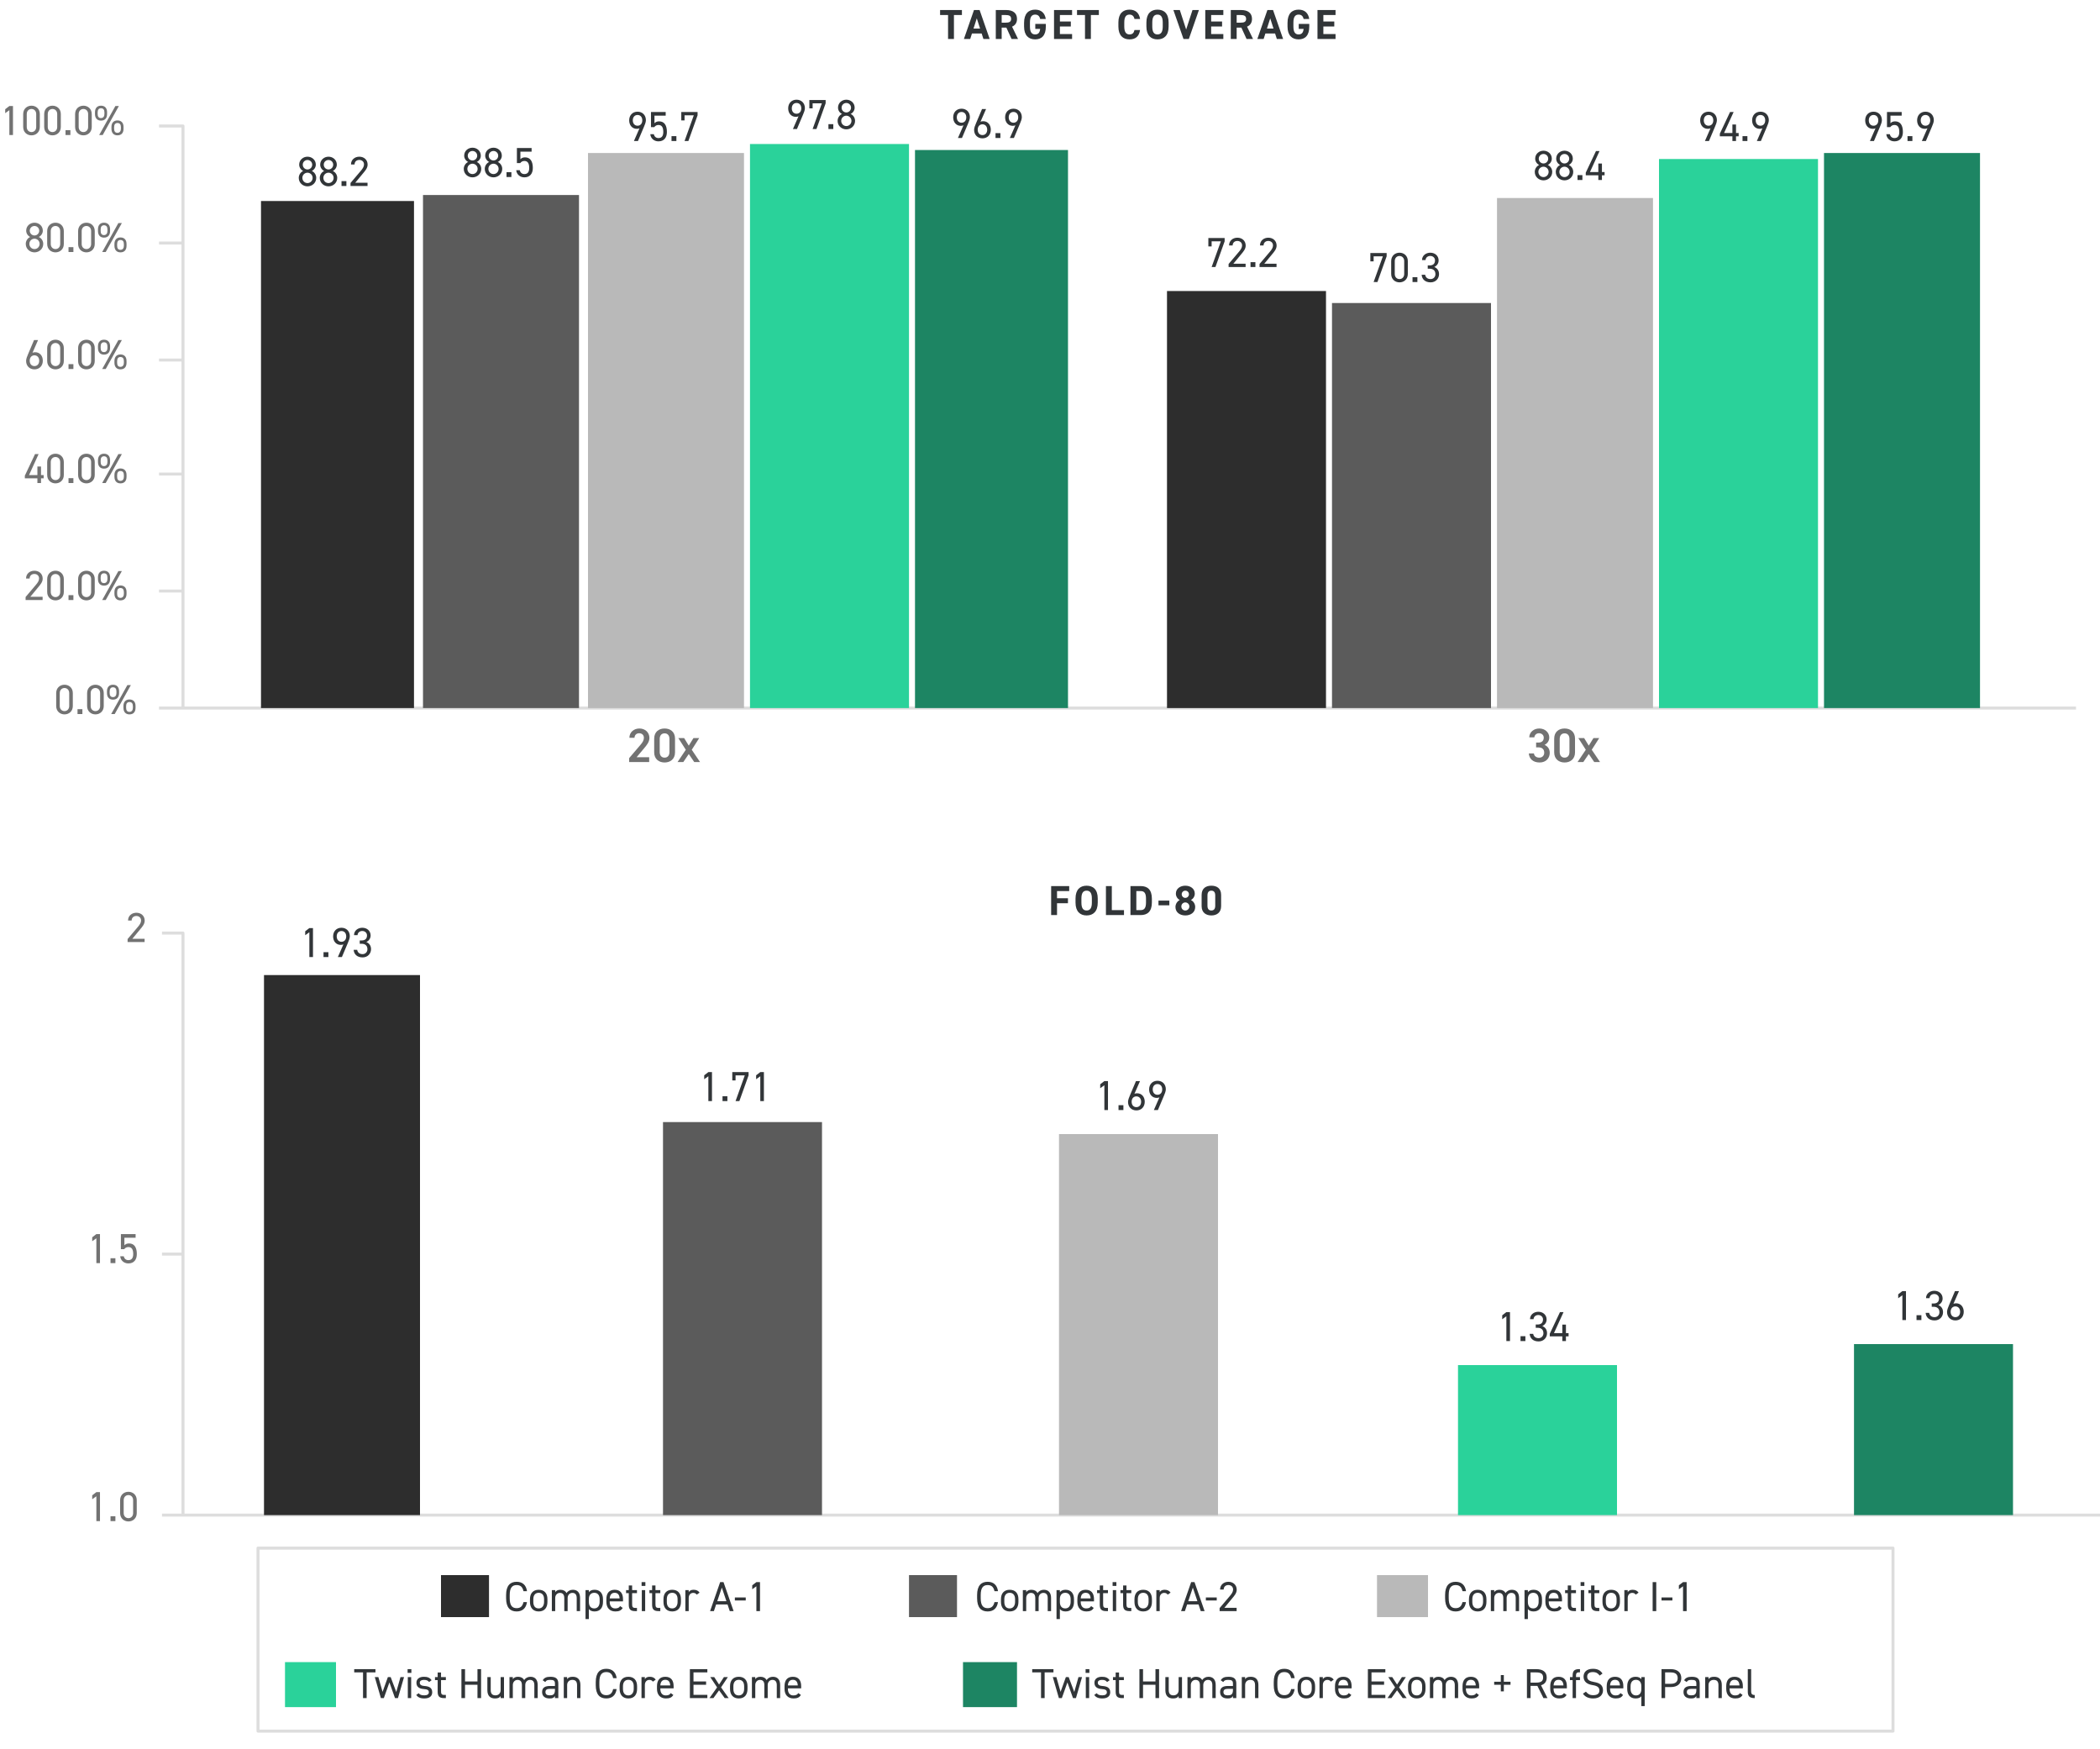 <svg width="700" height="583" viewBox="0 0 700 583" fill="none" xmlns="http://www.w3.org/2000/svg">
<path d="M33.326 411.34H32.122L30.736 412.404V413.72L32.122 412.726V421H33.326V411.34ZM38.464 419.376H36.84V421H38.464V419.376ZM42.781 415.652C43.929 415.652 44.405 416.478 44.405 417.99C44.405 419.446 43.775 420.02 42.781 420.02C41.997 420.02 41.437 419.544 41.255 418.732H40.079C40.177 420.062 41.283 421.112 42.781 421.112C44.629 421.112 45.609 419.894 45.609 417.99C45.609 415.82 44.797 414.448 43.005 414.448C42.263 414.448 41.773 414.728 41.465 415.078V412.544H45.203V411.34H40.303V416.366H41.409C41.675 415.988 42.123 415.652 42.781 415.652Z" fill="#727272"/>
<path d="M61 418H54" stroke="#DDDDDD" stroke-linejoin="round"/>
<path d="M48.202 312.908H44.114L46.774 309.688C47.39 308.946 48.23 308.022 48.23 306.874C48.23 305.222 46.998 304.228 45.458 304.228C43.946 304.228 42.686 305.222 42.686 306.818H43.876C43.904 305.824 44.59 305.306 45.458 305.306C46.256 305.306 47.026 305.81 47.026 306.818C47.026 307.546 46.592 308.204 45.934 308.974L42.532 312.992V314H48.202V312.908Z" fill="#727272"/>
<path d="M33.326 497.34H32.122L30.736 498.404V499.72L32.122 498.726V507H33.326V497.34ZM38.464 505.376H36.84V507H38.464V505.376ZM45.581 500.014C45.581 498.236 44.265 497.228 42.809 497.228C41.353 497.228 40.037 498.236 40.037 500.028V504.312C40.037 506.104 41.353 507.112 42.809 507.112C44.265 507.112 45.581 506.104 45.581 504.326V500.014ZM44.377 500.014V504.326C44.377 505.362 43.677 506.02 42.809 506.02C41.927 506.02 41.227 505.362 41.227 504.326V500.014C41.227 498.978 41.927 498.32 42.809 498.32C43.677 498.32 44.377 498.978 44.377 500.014Z" fill="#727272"/>
<path d="M700 505H54" stroke="#DDDDDD" stroke-linejoin="round"/>
<path d="M61 505V311.542L60.991 311H54" stroke="#DDDDDD" stroke-linejoin="round"/>
<path d="M140 325H88V505H140V325Z" fill="#2D2D2D"/>
<path d="M104.326 309.34H103.122L101.736 310.404V311.72L103.122 310.726V319H104.326V309.34ZM109.464 317.376H107.84V319H109.464V317.376ZM112.619 319H113.963L115.951 314.296C116.259 313.582 116.609 312.728 116.609 312.056C116.609 310.376 115.447 309.228 113.823 309.228C112.171 309.228 111.037 310.404 111.037 312.112C111.037 313.722 112.031 314.94 113.571 314.94C113.837 314.94 114.229 314.898 114.481 314.744L112.619 319ZM115.405 312.112C115.405 313.19 114.775 313.904 113.823 313.904C112.885 313.904 112.241 313.19 112.241 312.112C112.241 311.02 112.885 310.32 113.823 310.32C114.775 310.32 115.405 311.02 115.405 312.112ZM119.913 314.562H120.515C121.803 314.562 122.475 315.248 122.475 316.396C122.475 317.32 121.775 318.02 120.865 318.02C119.717 318.02 119.185 317.362 119.059 316.578H117.883C117.981 318.034 119.017 319.112 120.865 319.112C122.573 319.112 123.679 317.852 123.679 316.368C123.679 315.136 123.035 314.366 122.097 313.988C122.979 313.568 123.539 312.784 123.539 311.79C123.539 310.306 122.377 309.228 120.767 309.228C119.325 309.228 118.009 310.166 118.009 311.692H119.185C119.213 310.908 119.857 310.306 120.767 310.306C121.719 310.306 122.335 311.006 122.335 311.762C122.335 312.812 121.789 313.47 120.515 313.47H119.913V314.562Z" fill="#313538"/>
<path d="M406 378H353V505H406V378Z" fill="#B9B9B9"/>
<path d="M369.326 360.34H368.122L366.736 361.404V362.72L368.122 361.726V370H369.326V360.34ZM374.464 368.376H372.84V370H374.464V368.376ZM379.999 360.34H378.655L376.667 365.044C376.359 365.758 376.009 366.612 376.009 367.284C376.009 368.964 377.171 370.112 378.795 370.112C380.447 370.112 381.581 368.936 381.581 367.228C381.581 365.618 380.587 364.4 379.047 364.4C378.781 364.4 378.389 364.442 378.137 364.596L379.999 360.34ZM377.213 367.228C377.213 366.15 377.843 365.436 378.795 365.436C379.733 365.436 380.377 366.15 380.377 367.228C380.377 368.32 379.733 369.02 378.795 369.02C377.843 369.02 377.213 368.32 377.213 367.228ZM384.619 370H385.963L387.951 365.296C388.259 364.582 388.609 363.728 388.609 363.056C388.609 361.376 387.447 360.228 385.823 360.228C384.171 360.228 383.037 361.404 383.037 363.112C383.037 364.722 384.031 365.94 385.571 365.94C385.837 365.94 386.229 365.898 386.481 365.744L384.619 370ZM387.405 363.112C387.405 364.19 386.775 364.904 385.823 364.904C384.885 364.904 384.241 364.19 384.241 363.112C384.241 362.02 384.885 361.32 385.823 361.32C386.775 361.32 387.405 362.02 387.405 363.112Z" fill="#313538"/>
<path d="M539 455H486V505H539V455Z" fill="#2AD29A"/>
<path d="M503.326 437.34H502.122L500.736 438.404V439.72L502.122 438.726V447H503.326V437.34ZM508.464 445.376H506.84V447H508.464V445.376ZM511.913 442.562H512.515C513.803 442.562 514.475 443.248 514.475 444.396C514.475 445.32 513.775 446.02 512.865 446.02C511.717 446.02 511.185 445.362 511.059 444.578H509.883C509.981 446.034 511.017 447.112 512.865 447.112C514.573 447.112 515.679 445.852 515.679 444.368C515.679 443.136 515.035 442.366 514.097 441.988C514.979 441.568 515.539 440.784 515.539 439.79C515.539 438.306 514.377 437.228 512.767 437.228C511.325 437.228 510.009 438.166 510.009 439.692H511.185C511.213 438.908 511.857 438.306 512.767 438.306C513.719 438.306 514.335 439.006 514.335 439.762C514.335 440.812 513.789 441.47 512.515 441.47H511.913V442.562ZM519.991 437.34L516.589 444.55V445.432H520.775V447H521.979V445.432H522.861V444.34H521.979V441.498H520.775V444.34H517.989L521.181 437.34H519.991Z" fill="#313538"/>
<path d="M274 374H221V505H274V374Z" fill="#5B5B5B"/>
<path d="M237.326 357.34H236.122L234.736 358.404V359.72L236.122 358.726V367H237.326V357.34ZM242.464 365.376H240.84V367H242.464V365.376ZM245.185 360.126V358.432H248.265L245.185 367H246.459L249.525 358.432V357.34H244.093V360.126H245.185ZM254.635 357.34H253.431L252.045 358.404V359.72L253.431 358.726V367H254.635V357.34Z" fill="#313538"/>
<path d="M671 448H618V505H671V448Z" fill="#1D8563"/>
<path d="M635.326 430.34H634.122L632.736 431.404V432.72L634.122 431.726V440H635.326V430.34ZM640.464 438.376H638.84V440H640.464V438.376ZM643.913 435.562H644.515C645.803 435.562 646.475 436.248 646.475 437.396C646.475 438.32 645.775 439.02 644.865 439.02C643.717 439.02 643.185 438.362 643.059 437.578H641.883C641.981 439.034 643.017 440.112 644.865 440.112C646.573 440.112 647.679 438.852 647.679 437.368C647.679 436.136 647.035 435.366 646.097 434.988C646.979 434.568 647.539 433.784 647.539 432.79C647.539 431.306 646.377 430.228 644.767 430.228C643.325 430.228 642.009 431.166 642.009 432.692H643.185C643.213 431.908 643.857 431.306 644.767 431.306C645.719 431.306 646.335 432.006 646.335 432.762C646.335 433.812 645.789 434.47 644.515 434.47H643.913V435.562ZM652.999 430.34H651.655L649.667 435.044C649.359 435.758 649.009 436.612 649.009 437.284C649.009 438.964 650.171 440.112 651.795 440.112C653.447 440.112 654.581 438.936 654.581 437.228C654.581 435.618 653.587 434.4 652.047 434.4C651.781 434.4 651.389 434.442 651.137 434.596L652.999 430.34ZM650.213 437.228C650.213 436.15 650.843 435.436 651.795 435.436C652.733 435.436 653.377 436.15 653.377 437.228C653.377 438.32 652.733 439.02 651.795 439.02C650.843 439.02 650.213 438.32 650.213 437.228Z" fill="#313538"/>
<path d="M350.382 295.34V305H352.342V301.052H355.982V299.4H352.342V297.006H356.402V295.34H350.382ZM365.915 300.856V299.484C365.915 296.502 364.389 295.214 362.205 295.214C360.035 295.214 358.509 296.502 358.509 299.484V300.856C358.509 303.81 360.035 305.126 362.205 305.126C364.389 305.126 365.915 303.81 365.915 300.856ZM360.469 299.484C360.469 297.636 361.071 296.866 362.205 296.866C363.339 296.866 363.955 297.636 363.955 299.484V300.856C363.955 302.704 363.339 303.474 362.205 303.474C361.071 303.474 360.469 302.704 360.469 300.856V299.484ZM370.605 295.34H368.645V305H374.665V303.348H370.605V295.34ZM380.25 305C382.434 305 383.96 303.866 383.96 300.8V299.54C383.96 296.46 382.434 295.34 380.25 295.34H376.82V305H380.25ZM380.25 303.348H378.78V297.006H380.25C381.552 297.006 382 297.874 382 299.54V300.8C382 302.466 381.552 303.348 380.25 303.348ZM386.158 301.738H389.784V300.17H386.158V301.738ZM391.819 302.312C391.819 304.118 393.317 305.126 395.109 305.126C396.901 305.126 398.399 304.118 398.399 302.312C398.399 301.22 397.741 300.338 396.957 299.988C397.727 299.596 398.259 298.77 398.259 297.86C398.259 296.152 396.761 295.214 395.109 295.214C393.471 295.214 391.959 296.152 391.959 297.86C391.959 298.77 392.491 299.596 393.261 299.988C392.505 300.338 391.819 301.22 391.819 302.312ZM393.779 302.13C393.779 301.29 394.451 300.786 395.109 300.786C395.753 300.786 396.453 301.29 396.453 302.13C396.453 302.872 395.851 303.488 395.109 303.488C394.339 303.488 393.779 302.872 393.779 302.13ZM393.905 298.056C393.905 297.398 394.437 296.866 395.109 296.866C395.767 296.866 396.313 297.398 396.313 298.056C396.313 298.728 395.767 299.274 395.109 299.274C394.437 299.274 393.905 298.728 393.905 298.056ZM407.037 298.28C407.037 296.026 405.525 295.214 403.789 295.214C402.053 295.214 400.541 296.026 400.541 298.294V302.046C400.541 304.216 402.053 305.126 403.789 305.126C405.525 305.126 407.037 304.216 407.037 302.046V298.28ZM405.077 298.462V301.878C405.077 302.914 404.657 303.474 403.789 303.474C402.907 303.474 402.487 302.914 402.487 301.878V298.462C402.487 297.426 402.907 296.866 403.789 296.866C404.657 296.866 405.077 297.426 405.077 298.462Z" fill="#313538"/>
<path d="M175.672 530.35C175.364 528.236 174.104 527.228 172.2 527.228C170.058 527.228 168.7 528.516 168.7 531.638V532.702C168.7 535.824 170.058 537.112 172.2 537.112C174.034 537.112 175.35 536.16 175.658 533.99H174.496C174.174 535.404 173.46 536.02 172.2 536.02C170.716 536.02 169.904 535.096 169.904 532.702V531.638C169.904 529.244 170.716 528.32 172.2 528.32C173.39 528.32 174.16 528.838 174.496 530.35H175.672ZM182.478 533.024C182.478 531.022 181.414 529.888 179.566 529.888C177.732 529.888 176.654 531.036 176.654 533.024V533.948C176.654 535.88 177.704 537.112 179.566 537.112C181.582 537.112 182.478 535.768 182.478 533.948V533.024ZM179.566 536.104C178.278 536.104 177.774 535.152 177.774 533.948V533.024C177.774 531.708 178.418 530.896 179.566 530.896C180.714 530.896 181.358 531.694 181.358 533.024V533.948C181.358 535.138 180.756 536.104 179.566 536.104ZM183.949 537H185.069V532.632C185.069 531.666 185.727 530.924 186.637 530.924C187.463 530.924 188.093 531.372 188.093 532.646V537H189.213V532.632C189.213 531.638 189.885 530.924 190.781 530.924C191.607 530.924 192.237 531.372 192.237 532.646V537H193.357V532.632C193.357 530.812 192.447 529.888 190.949 529.888C190.095 529.888 189.325 530.252 188.849 530.994C188.457 530.266 187.743 529.888 186.805 529.888C185.909 529.888 185.377 530.21 185.069 530.686V530H183.949V537ZM196.294 530.7V530H195.174V539.66H196.294V536.3C196.672 536.818 197.274 537.112 198.198 537.112C200.102 537.112 200.998 535.768 200.998 533.948V533.024C200.998 531.022 199.934 529.888 198.198 529.888C197.274 529.888 196.672 530.182 196.294 530.7ZM198.086 536.104C196.798 536.104 196.294 535.152 196.294 533.948V532.926C196.294 531.666 196.966 530.896 198.086 530.896C199.234 530.896 199.878 531.694 199.878 533.024V533.948C199.878 535.138 199.276 536.104 198.086 536.104ZM206.702 535.32C206.408 535.838 205.946 536.104 205.036 536.104C203.818 536.104 203.244 535.152 203.244 533.948V533.752H207.668V533.024C207.668 531.022 206.744 529.888 204.896 529.888C203.062 529.888 202.124 531.036 202.124 533.024V533.948C202.124 535.894 203.244 537.112 205.12 537.112C206.338 537.112 207.08 536.79 207.57 535.936L206.702 535.32ZM204.896 530.896C205.96 530.896 206.478 531.596 206.534 532.772H203.244C203.314 531.61 203.818 530.896 204.896 530.896ZM208.694 531.008H209.59V534.844C209.59 536.3 210.066 537 211.718 537H212.32V535.936H211.76C210.822 535.936 210.71 535.53 210.71 534.564V531.008H212.32V530H210.71V528.46H209.59V530H208.694V531.008ZM213.936 537H215.056V530H213.936V537ZM213.866 528.6H215.126V527.34H213.866V528.6ZM216.474 531.008H217.37V534.844C217.37 536.3 217.846 537 219.498 537H220.1V535.936H219.54C218.602 535.936 218.49 535.53 218.49 534.564V531.008H220.1V530H218.49V528.46H217.37V530H216.474V531.008ZM226.98 533.024C226.98 531.022 225.916 529.888 224.068 529.888C222.234 529.888 221.156 531.036 221.156 533.024V533.948C221.156 535.88 222.206 537.112 224.068 537.112C226.084 537.112 226.98 535.768 226.98 533.948V533.024ZM224.068 536.104C222.78 536.104 222.276 535.152 222.276 533.948V533.024C222.276 531.708 222.92 530.896 224.068 530.896C225.216 530.896 225.86 531.694 225.86 533.024V533.948C225.86 535.138 225.258 536.104 224.068 536.104ZM233.197 530.84C232.749 530.21 232.147 529.888 231.195 529.888C230.341 529.888 229.865 530.196 229.571 530.686V530H228.451V537H229.571V532.618C229.571 531.568 230.215 530.924 231.069 530.924C231.587 530.924 231.951 531.106 232.245 531.512L233.197 530.84ZM237.965 537L238.707 534.788H242.515L243.257 537H244.531L241.171 527.34H240.051L236.691 537H237.965ZM240.611 529.16L242.137 533.696H239.085L240.611 529.16ZM244.955 533.458H248.581V532.45H244.955V533.458ZM253.332 527.34H252.128L250.742 528.404V529.72L252.128 528.726V537H253.332V527.34Z" fill="#313538"/>
<path d="M163 525H147V539H163V525Z" fill="#2D2D2D"/>
<path d="M332.672 530.35C332.364 528.236 331.104 527.228 329.2 527.228C327.058 527.228 325.7 528.516 325.7 531.638V532.702C325.7 535.824 327.058 537.112 329.2 537.112C331.034 537.112 332.35 536.16 332.658 533.99H331.496C331.174 535.404 330.46 536.02 329.2 536.02C327.716 536.02 326.904 535.096 326.904 532.702V531.638C326.904 529.244 327.716 528.32 329.2 528.32C330.39 528.32 331.16 528.838 331.496 530.35H332.672ZM339.478 533.024C339.478 531.022 338.414 529.888 336.566 529.888C334.732 529.888 333.654 531.036 333.654 533.024V533.948C333.654 535.88 334.704 537.112 336.566 537.112C338.582 537.112 339.478 535.768 339.478 533.948V533.024ZM336.566 536.104C335.278 536.104 334.774 535.152 334.774 533.948V533.024C334.774 531.708 335.418 530.896 336.566 530.896C337.714 530.896 338.358 531.694 338.358 533.024V533.948C338.358 535.138 337.756 536.104 336.566 536.104ZM340.949 537H342.069V532.632C342.069 531.666 342.727 530.924 343.637 530.924C344.463 530.924 345.093 531.372 345.093 532.646V537H346.213V532.632C346.213 531.638 346.885 530.924 347.781 530.924C348.607 530.924 349.237 531.372 349.237 532.646V537H350.357V532.632C350.357 530.812 349.447 529.888 347.949 529.888C347.095 529.888 346.325 530.252 345.849 530.994C345.457 530.266 344.743 529.888 343.805 529.888C342.909 529.888 342.377 530.21 342.069 530.686V530H340.949V537ZM353.294 530.7V530H352.174V539.66H353.294V536.3C353.672 536.818 354.274 537.112 355.198 537.112C357.102 537.112 357.998 535.768 357.998 533.948V533.024C357.998 531.022 356.934 529.888 355.198 529.888C354.274 529.888 353.672 530.182 353.294 530.7ZM355.086 536.104C353.798 536.104 353.294 535.152 353.294 533.948V532.926C353.294 531.666 353.966 530.896 355.086 530.896C356.234 530.896 356.878 531.694 356.878 533.024V533.948C356.878 535.138 356.276 536.104 355.086 536.104ZM363.702 535.32C363.408 535.838 362.946 536.104 362.036 536.104C360.818 536.104 360.244 535.152 360.244 533.948V533.752H364.668V533.024C364.668 531.022 363.744 529.888 361.896 529.888C360.062 529.888 359.124 531.036 359.124 533.024V533.948C359.124 535.894 360.244 537.112 362.12 537.112C363.338 537.112 364.08 536.79 364.57 535.936L363.702 535.32ZM361.896 530.896C362.96 530.896 363.478 531.596 363.534 532.772H360.244C360.314 531.61 360.818 530.896 361.896 530.896ZM365.694 531.008H366.59V534.844C366.59 536.3 367.066 537 368.718 537H369.32V535.936H368.76C367.822 535.936 367.71 535.53 367.71 534.564V531.008H369.32V530H367.71V528.46H366.59V530H365.694V531.008ZM370.936 537H372.056V530H370.936V537ZM370.866 528.6H372.126V527.34H370.866V528.6ZM373.474 531.008H374.37V534.844C374.37 536.3 374.846 537 376.498 537H377.1V535.936H376.54C375.602 535.936 375.49 535.53 375.49 534.564V531.008H377.1V530H375.49V528.46H374.37V530H373.474V531.008ZM383.98 533.024C383.98 531.022 382.916 529.888 381.068 529.888C379.234 529.888 378.156 531.036 378.156 533.024V533.948C378.156 535.88 379.206 537.112 381.068 537.112C383.084 537.112 383.98 535.768 383.98 533.948V533.024ZM381.068 536.104C379.78 536.104 379.276 535.152 379.276 533.948V533.024C379.276 531.708 379.92 530.896 381.068 530.896C382.216 530.896 382.86 531.694 382.86 533.024V533.948C382.86 535.138 382.258 536.104 381.068 536.104ZM390.197 530.84C389.749 530.21 389.147 529.888 388.195 529.888C387.341 529.888 386.865 530.196 386.571 530.686V530H385.451V537H386.571V532.618C386.571 531.568 387.215 530.924 388.069 530.924C388.587 530.924 388.951 531.106 389.245 531.512L390.197 530.84ZM394.965 537L395.707 534.788H399.515L400.257 537H401.531L398.171 527.34H397.051L393.691 537H394.965ZM397.611 529.16L399.137 533.696H396.085L397.611 529.16ZM401.955 533.458H405.581V532.45H401.955V533.458ZM412.208 535.908H408.12L410.78 532.688C411.396 531.946 412.236 531.022 412.236 529.874C412.236 528.222 411.004 527.228 409.464 527.228C407.952 527.228 406.692 528.222 406.692 529.818H407.882C407.91 528.824 408.596 528.306 409.464 528.306C410.262 528.306 411.032 528.81 411.032 529.818C411.032 530.546 410.598 531.204 409.94 531.974L406.538 535.992V537H412.208V535.908Z" fill="#313538"/>
<path d="M319 525H303V539H319V525Z" fill="#5B5B5B"/>
<path d="M488.672 530.35C488.364 528.236 487.104 527.228 485.2 527.228C483.058 527.228 481.7 528.516 481.7 531.638V532.702C481.7 535.824 483.058 537.112 485.2 537.112C487.034 537.112 488.35 536.16 488.658 533.99H487.496C487.174 535.404 486.46 536.02 485.2 536.02C483.716 536.02 482.904 535.096 482.904 532.702V531.638C482.904 529.244 483.716 528.32 485.2 528.32C486.39 528.32 487.16 528.838 487.496 530.35H488.672ZM495.478 533.024C495.478 531.022 494.414 529.888 492.566 529.888C490.732 529.888 489.654 531.036 489.654 533.024V533.948C489.654 535.88 490.704 537.112 492.566 537.112C494.582 537.112 495.478 535.768 495.478 533.948V533.024ZM492.566 536.104C491.278 536.104 490.774 535.152 490.774 533.948V533.024C490.774 531.708 491.418 530.896 492.566 530.896C493.714 530.896 494.358 531.694 494.358 533.024V533.948C494.358 535.138 493.756 536.104 492.566 536.104ZM496.949 537H498.069V532.632C498.069 531.666 498.727 530.924 499.637 530.924C500.463 530.924 501.093 531.372 501.093 532.646V537H502.213V532.632C502.213 531.638 502.885 530.924 503.781 530.924C504.607 530.924 505.237 531.372 505.237 532.646V537H506.357V532.632C506.357 530.812 505.447 529.888 503.949 529.888C503.095 529.888 502.325 530.252 501.849 530.994C501.457 530.266 500.743 529.888 499.805 529.888C498.909 529.888 498.377 530.21 498.069 530.686V530H496.949V537ZM509.294 530.7V530H508.174V539.66H509.294V536.3C509.672 536.818 510.274 537.112 511.198 537.112C513.102 537.112 513.998 535.768 513.998 533.948V533.024C513.998 531.022 512.934 529.888 511.198 529.888C510.274 529.888 509.672 530.182 509.294 530.7ZM511.086 536.104C509.798 536.104 509.294 535.152 509.294 533.948V532.926C509.294 531.666 509.966 530.896 511.086 530.896C512.234 530.896 512.878 531.694 512.878 533.024V533.948C512.878 535.138 512.276 536.104 511.086 536.104ZM519.702 535.32C519.408 535.838 518.946 536.104 518.036 536.104C516.818 536.104 516.244 535.152 516.244 533.948V533.752H520.668V533.024C520.668 531.022 519.744 529.888 517.896 529.888C516.062 529.888 515.124 531.036 515.124 533.024V533.948C515.124 535.894 516.244 537.112 518.12 537.112C519.338 537.112 520.08 536.79 520.57 535.936L519.702 535.32ZM517.896 530.896C518.96 530.896 519.478 531.596 519.534 532.772H516.244C516.314 531.61 516.818 530.896 517.896 530.896ZM521.694 531.008H522.59V534.844C522.59 536.3 523.066 537 524.718 537H525.32V535.936H524.76C523.822 535.936 523.71 535.53 523.71 534.564V531.008H525.32V530H523.71V528.46H522.59V530H521.694V531.008ZM526.936 537H528.056V530H526.936V537ZM526.866 528.6H528.126V527.34H526.866V528.6ZM529.474 531.008H530.37V534.844C530.37 536.3 530.846 537 532.498 537H533.1V535.936H532.54C531.602 535.936 531.49 535.53 531.49 534.564V531.008H533.1V530H531.49V528.46H530.37V530H529.474V531.008ZM539.98 533.024C539.98 531.022 538.916 529.888 537.068 529.888C535.234 529.888 534.156 531.036 534.156 533.024V533.948C534.156 535.88 535.206 537.112 537.068 537.112C539.084 537.112 539.98 535.768 539.98 533.948V533.024ZM537.068 536.104C535.78 536.104 535.276 535.152 535.276 533.948V533.024C535.276 531.708 535.92 530.896 537.068 530.896C538.216 530.896 538.86 531.694 538.86 533.024V533.948C538.86 535.138 538.258 536.104 537.068 536.104ZM546.197 530.84C545.749 530.21 545.147 529.888 544.195 529.888C543.341 529.888 542.865 530.196 542.571 530.686V530H541.451V537H542.571V532.618C542.571 531.568 543.215 530.924 544.069 530.924C544.587 530.924 544.951 531.106 545.245 531.512L546.197 530.84ZM552.085 527.34H550.881V537H552.085V527.34ZM553.84 533.458H557.466V532.45H553.84V533.458ZM562.217 527.34H561.013L559.627 528.404V529.72L561.013 528.726V537H562.217V527.34Z" fill="#313538"/>
<path d="M476 525H459V539H476V525Z" fill="#B9B9B9"/>
<path d="M118.07 556.34V557.432H121.01V566H122.214V557.432H125.154V556.34H118.07ZM129.807 560.764L131.669 566H132.649L134.679 559H133.489L132.089 563.956L130.227 559H129.289L127.525 563.914L126.125 559H124.935L126.965 566H127.945L129.807 560.764ZM135.936 566H137.056V559H135.936V566ZM135.866 557.6H137.126V556.34H135.866V557.6ZM143.864 560.05C143.318 559.182 142.45 558.888 141.316 558.888C139.65 558.888 138.81 559.714 138.81 560.876C138.81 562.402 139.972 562.878 141.148 562.962C142.506 563.06 142.954 563.326 142.954 564.082C142.954 564.712 142.394 565.076 141.456 565.076C140.448 565.076 139.944 564.866 139.566 564.362L138.74 564.95C139.272 565.678 140.014 566.112 141.442 566.112C143.248 566.112 144.074 565.272 144.074 564.054C144.074 562.444 142.87 562.066 141.554 561.968C140.63 561.898 139.93 561.66 139.93 560.862C139.93 560.246 140.462 559.924 141.288 559.924C142.254 559.924 142.646 560.148 143.024 560.638L143.864 560.05ZM144.995 560.008H145.891V563.844C145.891 565.3 146.367 566 148.019 566H148.621V564.936H148.061C147.123 564.936 147.011 564.53 147.011 563.564V560.008H148.621V559H147.011V557.46H145.891V559H144.995V560.008ZM155.011 556.34H153.807V566H155.011V561.548H159.155V566H160.359V556.34H159.155V560.456H155.011V556.34ZM167.999 559H166.879V563.368C166.879 564.334 166.221 565.076 165.171 565.076C164.345 565.076 163.575 564.768 163.575 563.354V559H162.455V563.368C162.455 565.328 163.505 566.112 165.003 566.112C166.039 566.112 166.529 565.846 166.879 565.314V566H167.999V559ZM169.824 566H170.944V561.632C170.944 560.666 171.602 559.924 172.512 559.924C173.338 559.924 173.968 560.372 173.968 561.646V566H175.088V561.632C175.088 560.638 175.76 559.924 176.656 559.924C177.482 559.924 178.112 560.372 178.112 561.646V566H179.232V561.632C179.232 559.812 178.322 558.888 176.824 558.888C175.97 558.888 175.2 559.252 174.724 559.994C174.332 559.266 173.618 558.888 172.68 558.888C171.784 558.888 171.252 559.21 170.944 559.686V559H169.824V566ZM180.699 563.956C180.699 565.314 181.581 566.112 183.205 566.112C184.115 566.112 184.591 565.958 184.983 565.314V566H186.103V561.142C186.103 559.462 185.221 558.888 183.443 558.888C182.113 558.888 181.399 559.238 180.909 560.05L181.749 560.638C182.141 559.994 182.589 559.924 183.429 559.924C184.521 559.924 184.983 560.148 184.983 561.142V561.954H183.317C181.777 561.954 180.699 562.444 180.699 563.956ZM184.983 563.312C184.983 564.88 184.241 565.076 183.205 565.076C182.379 565.076 181.819 564.768 181.819 563.984C181.819 563.284 182.211 562.906 183.317 562.906H184.983V563.312ZM187.926 566H189.046V561.632C189.046 560.666 189.704 559.924 190.754 559.924C191.58 559.924 192.35 560.232 192.35 561.646V566H193.47V561.632C193.47 559.672 192.42 558.888 190.922 558.888C189.886 558.888 189.396 559.154 189.046 559.686V559H187.926V566ZM205.557 559.35C205.249 557.236 203.989 556.228 202.085 556.228C199.943 556.228 198.585 557.516 198.585 560.638V561.702C198.585 564.824 199.943 566.112 202.085 566.112C203.919 566.112 205.235 565.16 205.543 562.99H204.381C204.059 564.404 203.345 565.02 202.085 565.02C200.601 565.02 199.789 564.096 199.789 561.702V560.638C199.789 558.244 200.601 557.32 202.085 557.32C203.275 557.32 204.045 557.838 204.381 559.35H205.557ZM212.363 562.024C212.363 560.022 211.299 558.888 209.451 558.888C207.617 558.888 206.539 560.036 206.539 562.024V562.948C206.539 564.88 207.589 566.112 209.451 566.112C211.467 566.112 212.363 564.768 212.363 562.948V562.024ZM209.451 565.104C208.163 565.104 207.659 564.152 207.659 562.948V562.024C207.659 560.708 208.303 559.896 209.451 559.896C210.599 559.896 211.243 560.694 211.243 562.024V562.948C211.243 564.138 210.641 565.104 209.451 565.104ZM218.58 559.84C218.132 559.21 217.53 558.888 216.578 558.888C215.724 558.888 215.248 559.196 214.954 559.686V559H213.834V566H214.954V561.618C214.954 560.568 215.598 559.924 216.452 559.924C216.97 559.924 217.334 560.106 217.628 560.512L218.58 559.84ZM223.572 564.32C223.278 564.838 222.816 565.104 221.906 565.104C220.688 565.104 220.114 564.152 220.114 562.948V562.752H224.538V562.024C224.538 560.022 223.614 558.888 221.766 558.888C219.932 558.888 218.994 560.036 218.994 562.024V562.948C218.994 564.894 220.114 566.112 221.99 566.112C223.208 566.112 223.95 565.79 224.44 564.936L223.572 564.32ZM221.766 559.896C222.83 559.896 223.348 560.596 223.404 561.772H220.114C220.184 560.61 220.688 559.896 221.766 559.896ZM229.96 556.34V566H235.784V564.908H231.164V561.548H235.364V560.456H231.164V557.432H235.784V556.34H229.96ZM242.896 566L240.348 562.416L242.616 559H241.3L239.69 561.478L238.08 559H236.764L239.032 562.416L236.484 566H237.8L239.69 563.396L241.58 566H242.896ZM249.167 562.024C249.167 560.022 248.103 558.888 246.255 558.888C244.421 558.888 243.343 560.036 243.343 562.024V562.948C243.343 564.88 244.393 566.112 246.255 566.112C248.271 566.112 249.167 564.768 249.167 562.948V562.024ZM246.255 565.104C244.967 565.104 244.463 564.152 244.463 562.948V562.024C244.463 560.708 245.107 559.896 246.255 559.896C247.403 559.896 248.047 560.694 248.047 562.024V562.948C248.047 564.138 247.445 565.104 246.255 565.104ZM250.639 566H251.759V561.632C251.759 560.666 252.417 559.924 253.327 559.924C254.153 559.924 254.783 560.372 254.783 561.646V566H255.903V561.632C255.903 560.638 256.575 559.924 257.471 559.924C258.297 559.924 258.927 560.372 258.927 561.646V566H260.047V561.632C260.047 559.812 259.137 558.888 257.639 558.888C256.785 558.888 256.015 559.252 255.539 559.994C255.147 559.266 254.433 558.888 253.495 558.888C252.599 558.888 252.067 559.21 251.759 559.686V559H250.639V566ZM266.091 564.32C265.797 564.838 265.335 565.104 264.425 565.104C263.207 565.104 262.633 564.152 262.633 562.948V562.752H267.057V562.024C267.057 560.022 266.133 558.888 264.285 558.888C262.451 558.888 261.513 560.036 261.513 562.024V562.948C261.513 564.894 262.633 566.112 264.509 566.112C265.727 566.112 266.469 565.79 266.959 564.936L266.091 564.32ZM264.285 559.896C265.349 559.896 265.867 560.596 265.923 561.772H262.633C262.703 560.61 263.207 559.896 264.285 559.896Z" fill="#313538"/>
<path d="M112 554H95V569H112V554Z" fill="#2AD29A"/>
<path d="M344.07 556.34V557.432H347.01V566H348.214V557.432H351.154V556.34H344.07ZM355.807 560.764L357.669 566H358.649L360.679 559H359.489L358.089 563.956L356.227 559H355.289L353.525 563.914L352.125 559H350.935L352.965 566H353.945L355.807 560.764ZM361.936 566H363.056V559H361.936V566ZM361.866 557.6H363.126V556.34H361.866V557.6ZM369.864 560.05C369.318 559.182 368.45 558.888 367.316 558.888C365.65 558.888 364.81 559.714 364.81 560.876C364.81 562.402 365.972 562.878 367.148 562.962C368.506 563.06 368.954 563.326 368.954 564.082C368.954 564.712 368.394 565.076 367.456 565.076C366.448 565.076 365.944 564.866 365.566 564.362L364.74 564.95C365.272 565.678 366.014 566.112 367.442 566.112C369.248 566.112 370.074 565.272 370.074 564.054C370.074 562.444 368.87 562.066 367.554 561.968C366.63 561.898 365.93 561.66 365.93 560.862C365.93 560.246 366.462 559.924 367.288 559.924C368.254 559.924 368.646 560.148 369.024 560.638L369.864 560.05ZM370.995 560.008H371.891V563.844C371.891 565.3 372.367 566 374.019 566H374.621V564.936H374.061C373.123 564.936 373.011 564.53 373.011 563.564V560.008H374.621V559H373.011V557.46H371.891V559H370.995V560.008ZM381.011 556.34H379.807V566H381.011V561.548H385.155V566H386.359V556.34H385.155V560.456H381.011V556.34ZM393.999 559H392.879V563.368C392.879 564.334 392.221 565.076 391.171 565.076C390.345 565.076 389.575 564.768 389.575 563.354V559H388.455V563.368C388.455 565.328 389.505 566.112 391.003 566.112C392.039 566.112 392.529 565.846 392.879 565.314V566H393.999V559ZM395.824 566H396.944V561.632C396.944 560.666 397.602 559.924 398.512 559.924C399.338 559.924 399.968 560.372 399.968 561.646V566H401.088V561.632C401.088 560.638 401.76 559.924 402.656 559.924C403.482 559.924 404.112 560.372 404.112 561.646V566H405.232V561.632C405.232 559.812 404.322 558.888 402.824 558.888C401.97 558.888 401.2 559.252 400.724 559.994C400.332 559.266 399.618 558.888 398.68 558.888C397.784 558.888 397.252 559.21 396.944 559.686V559H395.824V566ZM406.699 563.956C406.699 565.314 407.581 566.112 409.205 566.112C410.115 566.112 410.591 565.958 410.983 565.314V566H412.103V561.142C412.103 559.462 411.221 558.888 409.443 558.888C408.113 558.888 407.399 559.238 406.909 560.05L407.749 560.638C408.141 559.994 408.589 559.924 409.429 559.924C410.521 559.924 410.983 560.148 410.983 561.142V561.954H409.317C407.777 561.954 406.699 562.444 406.699 563.956ZM410.983 563.312C410.983 564.88 410.241 565.076 409.205 565.076C408.379 565.076 407.819 564.768 407.819 563.984C407.819 563.284 408.211 562.906 409.317 562.906H410.983V563.312ZM413.926 566H415.046V561.632C415.046 560.666 415.704 559.924 416.754 559.924C417.58 559.924 418.35 560.232 418.35 561.646V566H419.47V561.632C419.47 559.672 418.42 558.888 416.922 558.888C415.886 558.888 415.396 559.154 415.046 559.686V559H413.926V566ZM431.557 559.35C431.249 557.236 429.989 556.228 428.085 556.228C425.943 556.228 424.585 557.516 424.585 560.638V561.702C424.585 564.824 425.943 566.112 428.085 566.112C429.919 566.112 431.235 565.16 431.543 562.99H430.381C430.059 564.404 429.345 565.02 428.085 565.02C426.601 565.02 425.789 564.096 425.789 561.702V560.638C425.789 558.244 426.601 557.32 428.085 557.32C429.275 557.32 430.045 557.838 430.381 559.35H431.557ZM438.363 562.024C438.363 560.022 437.299 558.888 435.451 558.888C433.617 558.888 432.539 560.036 432.539 562.024V562.948C432.539 564.88 433.589 566.112 435.451 566.112C437.467 566.112 438.363 564.768 438.363 562.948V562.024ZM435.451 565.104C434.163 565.104 433.659 564.152 433.659 562.948V562.024C433.659 560.708 434.303 559.896 435.451 559.896C436.599 559.896 437.243 560.694 437.243 562.024V562.948C437.243 564.138 436.641 565.104 435.451 565.104ZM444.58 559.84C444.132 559.21 443.53 558.888 442.578 558.888C441.724 558.888 441.248 559.196 440.954 559.686V559H439.834V566H440.954V561.618C440.954 560.568 441.598 559.924 442.452 559.924C442.97 559.924 443.334 560.106 443.628 560.512L444.58 559.84ZM449.572 564.32C449.278 564.838 448.816 565.104 447.906 565.104C446.688 565.104 446.114 564.152 446.114 562.948V562.752H450.538V562.024C450.538 560.022 449.614 558.888 447.766 558.888C445.932 558.888 444.994 560.036 444.994 562.024V562.948C444.994 564.894 446.114 566.112 447.99 566.112C449.208 566.112 449.95 565.79 450.44 564.936L449.572 564.32ZM447.766 559.896C448.83 559.896 449.348 560.596 449.404 561.772H446.114C446.184 560.61 446.688 559.896 447.766 559.896ZM455.96 556.34V566H461.784V564.908H457.164V561.548H461.364V560.456H457.164V557.432H461.784V556.34H455.96ZM468.896 566L466.348 562.416L468.616 559H467.3L465.69 561.478L464.08 559H462.764L465.032 562.416L462.484 566H463.8L465.69 563.396L467.58 566H468.896ZM475.167 562.024C475.167 560.022 474.103 558.888 472.255 558.888C470.421 558.888 469.343 560.036 469.343 562.024V562.948C469.343 564.88 470.393 566.112 472.255 566.112C474.271 566.112 475.167 564.768 475.167 562.948V562.024ZM472.255 565.104C470.967 565.104 470.463 564.152 470.463 562.948V562.024C470.463 560.708 471.107 559.896 472.255 559.896C473.403 559.896 474.047 560.694 474.047 562.024V562.948C474.047 564.138 473.445 565.104 472.255 565.104ZM476.639 566H477.759V561.632C477.759 560.666 478.417 559.924 479.327 559.924C480.153 559.924 480.783 560.372 480.783 561.646V566H481.903V561.632C481.903 560.638 482.575 559.924 483.471 559.924C484.297 559.924 484.927 560.372 484.927 561.646V566H486.047V561.632C486.047 559.812 485.137 558.888 483.639 558.888C482.785 558.888 482.015 559.252 481.539 559.994C481.147 559.266 480.433 558.888 479.495 558.888C478.599 558.888 478.067 559.21 477.759 559.686V559H476.639V566ZM492.091 564.32C491.797 564.838 491.335 565.104 490.425 565.104C489.207 565.104 488.633 564.152 488.633 562.948V562.752H493.057V562.024C493.057 560.022 492.133 558.888 490.285 558.888C488.451 558.888 487.513 560.036 487.513 562.024V562.948C487.513 564.894 488.633 566.112 490.509 566.112C491.727 566.112 492.469 565.79 492.959 564.936L492.091 564.32ZM490.285 559.896C491.349 559.896 491.867 560.596 491.923 561.772H488.633C488.703 560.61 489.207 559.896 490.285 559.896ZM498.059 561.548H500.271V563.76H501.279V561.548H503.505V560.54H501.279V558.314H500.271V560.54H498.059V561.548ZM515.825 566L513.669 561.716C514.901 561.352 515.573 560.498 515.573 559.14C515.573 557.264 514.285 556.34 512.059 556.34H508.979V566H510.183V561.926H512.465L514.481 566H515.825ZM510.183 560.834V557.432H512.059C513.697 557.432 514.369 557.936 514.369 559.14C514.369 560.33 513.697 560.834 512.059 560.834H510.183ZM521.322 564.32C521.028 564.838 520.566 565.104 519.656 565.104C518.438 565.104 517.864 564.152 517.864 562.948V562.752H522.288V562.024C522.288 560.022 521.364 558.888 519.516 558.888C517.682 558.888 516.744 560.036 516.744 562.024V562.948C516.744 564.894 517.864 566.112 519.74 566.112C520.958 566.112 521.7 565.79 522.19 564.936L521.322 564.32ZM519.516 559.896C520.58 559.896 521.098 560.596 521.154 561.772H517.864C517.934 560.61 518.438 559.896 519.516 559.896ZM523.314 559V560.008H524.21V566H525.33V560.008H526.66V559H525.33V558.776C525.33 557.81 525.442 557.404 526.38 557.404H526.66V556.34H526.338C524.686 556.34 524.21 557.04 524.21 558.496V559H523.314ZM534.166 557.81C533.48 556.746 532.514 556.228 530.974 556.228C528.762 556.228 527.852 557.446 527.852 558.832C527.852 560.512 529.028 561.38 530.848 561.66C532.668 561.94 533.13 562.556 533.13 563.466C533.13 564.292 532.668 565.02 531.086 565.02C529.826 565.02 529.266 564.586 528.636 563.844L527.642 564.53C528.37 565.58 529.518 566.112 531.086 566.112C533.494 566.112 534.334 564.67 534.334 563.41C534.334 561.618 533.2 560.946 531.338 560.624C529.924 560.372 529.056 559.98 529.056 558.832C529.056 557.824 529.812 557.32 530.932 557.32C532.15 557.32 532.71 557.81 533.228 558.482L534.166 557.81ZM540.148 564.32C539.854 564.838 539.392 565.104 538.482 565.104C537.264 565.104 536.69 564.152 536.69 562.948V562.752H541.114V562.024C541.114 560.022 540.19 558.888 538.342 558.888C536.508 558.888 535.57 560.036 535.57 562.024V562.948C535.57 564.894 536.69 566.112 538.566 566.112C539.784 566.112 540.526 565.79 541.016 564.936L540.148 564.32ZM538.342 559.896C539.406 559.896 539.924 560.596 539.98 561.772H536.69C536.76 560.61 537.264 559.896 538.342 559.896ZM547.11 559.7C546.732 559.182 546.13 558.888 545.206 558.888C543.47 558.888 542.406 560.022 542.406 562.024V562.948C542.406 564.768 543.302 566.112 545.206 566.112C546.13 566.112 546.732 565.874 547.11 565.384V568.66H548.23V559H547.11V559.7ZM545.318 565.104C544.128 565.104 543.526 564.138 543.526 562.948V562.024C543.526 560.694 544.17 559.896 545.318 559.896C546.466 559.896 547.11 560.708 547.11 562.024V563.046C547.11 564.208 546.564 565.104 545.318 565.104ZM556.916 562.318C559.156 562.318 560.43 561.198 560.43 559.336C560.43 557.46 559.142 556.34 556.916 556.34H553.836V566H555.04V562.318H556.916ZM555.04 561.226V557.432H556.916C558.554 557.432 559.226 558.132 559.226 559.336C559.226 560.526 558.554 561.226 556.916 561.226H555.04ZM561.164 563.956C561.164 565.314 562.046 566.112 563.67 566.112C564.58 566.112 565.056 565.958 565.448 565.314V566H566.568V561.142C566.568 559.462 565.686 558.888 563.908 558.888C562.578 558.888 561.864 559.238 561.374 560.05L562.214 560.638C562.606 559.994 563.054 559.924 563.894 559.924C564.986 559.924 565.448 560.148 565.448 561.142V561.954H563.782C562.242 561.954 561.164 562.444 561.164 563.956ZM565.448 563.312C565.448 564.88 564.706 565.076 563.67 565.076C562.844 565.076 562.284 564.768 562.284 563.984C562.284 563.284 562.676 562.906 563.782 562.906H565.448V563.312ZM568.39 566H569.51V561.632C569.51 560.666 570.168 559.924 571.218 559.924C572.044 559.924 572.814 560.232 572.814 561.646V566H573.934V561.632C573.934 559.672 572.884 558.888 571.386 558.888C570.35 558.888 569.86 559.154 569.51 559.686V559H568.39V566ZM579.988 564.32C579.694 564.838 579.232 565.104 578.322 565.104C577.104 565.104 576.53 564.152 576.53 562.948V562.752H580.954V562.024C580.954 560.022 580.03 558.888 578.182 558.888C576.348 558.888 575.41 560.036 575.41 562.024V562.948C575.41 564.894 576.53 566.112 578.406 566.112C579.624 566.112 580.366 565.79 580.856 564.936L579.988 564.32ZM578.182 559.896C579.246 559.896 579.764 560.596 579.82 561.772H576.53C576.6 560.61 577.104 559.896 578.182 559.896ZM582.596 563.844C582.596 565.3 583.142 566 584.906 566V564.964C583.758 564.964 583.716 564.32 583.716 563.564V556.34H582.596V563.844Z" fill="#313538"/>
<path d="M339 554H321V569H339V554Z" fill="#1D8563"/>
<path d="M631 516H86V577H631V516Z" stroke="#DDDDDD" stroke-linejoin="round"/>
<path d="M14.202 198.908H10.114L12.774 195.688C13.39 194.946 14.23 194.022 14.23 192.874C14.23 191.222 12.998 190.228 11.458 190.228C9.946 190.228 8.686 191.222 8.686 192.818H9.876C9.904 191.824 10.59 191.306 11.458 191.306C12.256 191.306 13.026 191.81 13.026 192.818C13.026 193.546 12.592 194.204 11.934 194.974L8.532 198.992V200H14.202V198.908ZM21.272 193.014C21.272 191.236 19.956 190.228 18.5 190.228C17.044 190.228 15.728 191.236 15.728 193.028V197.312C15.728 199.104 17.044 200.112 18.5 200.112C19.956 200.112 21.272 199.104 21.272 197.326V193.014ZM20.068 193.014V197.326C20.068 198.362 19.368 199.02 18.5 199.02C17.618 199.02 16.918 198.362 16.918 197.326V193.014C16.918 191.978 17.618 191.32 18.5 191.32C19.368 191.32 20.068 191.978 20.068 193.014ZM24.464 198.376H22.84V200H24.464V198.376ZM31.581 193.014C31.581 191.236 30.265 190.228 28.809 190.228C27.353 190.228 26.037 191.236 26.037 193.028V197.312C26.037 199.104 27.353 200.112 28.809 200.112C30.265 200.112 31.581 199.104 31.581 197.326V193.014ZM30.377 193.014V197.326C30.377 198.362 29.677 199.02 28.809 199.02C27.927 199.02 27.227 198.362 27.227 197.326V193.014C27.227 191.978 27.927 191.32 28.809 191.32C29.677 191.32 30.377 191.978 30.377 193.014ZM39.463 190.34L34.059 200H35.235L40.625 190.34H39.463ZM42.179 197.312C42.179 195.94 41.437 195.142 40.149 195.142C38.903 195.142 38.147 195.954 38.147 197.312V197.914C38.147 199.272 38.875 200.112 40.149 200.112C41.577 200.112 42.179 199.174 42.179 197.914V197.312ZM40.149 199.272C39.323 199.272 39.043 198.684 39.043 197.9V197.34C39.043 196.486 39.435 195.996 40.149 195.996C40.905 195.996 41.297 196.472 41.297 197.34V197.9C41.297 198.67 40.947 199.272 40.149 199.272ZM36.691 192.398C36.691 191.026 35.949 190.228 34.661 190.228C33.415 190.228 32.659 191.04 32.659 192.398V193C32.659 194.358 33.387 195.198 34.661 195.198C36.089 195.198 36.691 194.26 36.691 193V192.398ZM34.661 194.358C33.835 194.358 33.555 193.77 33.555 192.986V192.426C33.555 191.572 33.947 191.082 34.661 191.082C35.417 191.082 35.809 191.558 35.809 192.426V192.986C35.809 193.756 35.459 194.358 34.661 194.358Z" fill="#727272"/>
<path d="M61 197H53" stroke="#DDDDDD" stroke-linejoin="round"/>
<path d="M11.682 151.34L8.28 158.55V159.432H12.466V161H13.67V159.432H14.552V158.34H13.67V155.498H12.466V158.34H9.68L12.872 151.34H11.682ZM21.272 154.014C21.272 152.236 19.956 151.228 18.5 151.228C17.044 151.228 15.728 152.236 15.728 154.028V158.312C15.728 160.104 17.044 161.112 18.5 161.112C19.956 161.112 21.272 160.104 21.272 158.326V154.014ZM20.068 154.014V158.326C20.068 159.362 19.368 160.02 18.5 160.02C17.618 160.02 16.918 159.362 16.918 158.326V154.014C16.918 152.978 17.618 152.32 18.5 152.32C19.368 152.32 20.068 152.978 20.068 154.014ZM24.464 159.376H22.84V161H24.464V159.376ZM31.581 154.014C31.581 152.236 30.265 151.228 28.809 151.228C27.353 151.228 26.037 152.236 26.037 154.028V158.312C26.037 160.104 27.353 161.112 28.809 161.112C30.265 161.112 31.581 160.104 31.581 158.326V154.014ZM30.377 154.014V158.326C30.377 159.362 29.677 160.02 28.809 160.02C27.927 160.02 27.227 159.362 27.227 158.326V154.014C27.227 152.978 27.927 152.32 28.809 152.32C29.677 152.32 30.377 152.978 30.377 154.014ZM39.463 151.34L34.059 161H35.235L40.625 151.34H39.463ZM42.179 158.312C42.179 156.94 41.437 156.142 40.149 156.142C38.903 156.142 38.147 156.954 38.147 158.312V158.914C38.147 160.272 38.875 161.112 40.149 161.112C41.577 161.112 42.179 160.174 42.179 158.914V158.312ZM40.149 160.272C39.323 160.272 39.043 159.684 39.043 158.9V158.34C39.043 157.486 39.435 156.996 40.149 156.996C40.905 156.996 41.297 157.472 41.297 158.34V158.9C41.297 159.67 40.947 160.272 40.149 160.272ZM36.691 153.398C36.691 152.026 35.949 151.228 34.661 151.228C33.415 151.228 32.659 152.04 32.659 153.398V154C32.659 155.358 33.387 156.198 34.661 156.198C36.089 156.198 36.691 155.26 36.691 154V153.398ZM34.661 155.358C33.835 155.358 33.555 154.77 33.555 153.986V153.426C33.555 152.572 33.947 152.082 34.661 152.082C35.417 152.082 35.809 152.558 35.809 153.426V153.986C35.809 154.756 35.459 155.358 34.661 155.358Z" fill="#727272"/>
<path d="M61 158H53" stroke="#DDDDDD" stroke-linejoin="round"/>
<path d="M12.69 113.34H11.346L9.358 118.044C9.05 118.758 8.7 119.612 8.7 120.284C8.7 121.964 9.862 123.112 11.486 123.112C13.138 123.112 14.272 121.936 14.272 120.228C14.272 118.618 13.278 117.4 11.738 117.4C11.472 117.4 11.08 117.442 10.828 117.596L12.69 113.34ZM9.904 120.228C9.904 119.15 10.534 118.436 11.486 118.436C12.424 118.436 13.068 119.15 13.068 120.228C13.068 121.32 12.424 122.02 11.486 122.02C10.534 122.02 9.904 121.32 9.904 120.228ZM21.272 116.014C21.272 114.236 19.956 113.228 18.5 113.228C17.044 113.228 15.728 114.236 15.728 116.028V120.312C15.728 122.104 17.044 123.112 18.5 123.112C19.956 123.112 21.272 122.104 21.272 120.326V116.014ZM20.068 116.014V120.326C20.068 121.362 19.368 122.02 18.5 122.02C17.618 122.02 16.918 121.362 16.918 120.326V116.014C16.918 114.978 17.618 114.32 18.5 114.32C19.368 114.32 20.068 114.978 20.068 116.014ZM24.464 121.376H22.84V123H24.464V121.376ZM31.581 116.014C31.581 114.236 30.265 113.228 28.809 113.228C27.353 113.228 26.037 114.236 26.037 116.028V120.312C26.037 122.104 27.353 123.112 28.809 123.112C30.265 123.112 31.581 122.104 31.581 120.326V116.014ZM30.377 116.014V120.326C30.377 121.362 29.677 122.02 28.809 122.02C27.927 122.02 27.227 121.362 27.227 120.326V116.014C27.227 114.978 27.927 114.32 28.809 114.32C29.677 114.32 30.377 114.978 30.377 116.014ZM39.463 113.34L34.059 123H35.235L40.625 113.34H39.463ZM42.179 120.312C42.179 118.94 41.437 118.142 40.149 118.142C38.903 118.142 38.147 118.954 38.147 120.312V120.914C38.147 122.272 38.875 123.112 40.149 123.112C41.577 123.112 42.179 122.174 42.179 120.914V120.312ZM40.149 122.272C39.323 122.272 39.043 121.684 39.043 120.9V120.34C39.043 119.486 39.435 118.996 40.149 118.996C40.905 118.996 41.297 119.472 41.297 120.34V120.9C41.297 121.67 40.947 122.272 40.149 122.272ZM36.691 115.398C36.691 114.026 35.949 113.228 34.661 113.228C33.415 113.228 32.659 114.04 32.659 115.398V116C32.659 117.358 33.387 118.198 34.661 118.198C36.089 118.198 36.691 117.26 36.691 116V115.398ZM34.661 117.358C33.835 117.358 33.555 116.77 33.555 115.986V115.426C33.555 114.572 33.947 114.082 34.661 114.082C35.417 114.082 35.809 114.558 35.809 115.426V115.986C35.809 116.756 35.459 117.358 34.661 117.358Z" fill="#727272"/>
<path d="M61 120H53" stroke="#DDDDDD" stroke-linejoin="round"/>
<path d="M8.588 81.284C8.588 82.992 9.988 84.112 11.5 84.112C13.012 84.112 14.412 82.992 14.412 81.284C14.412 80.192 13.712 79.31 12.928 78.988C13.698 78.61 14.272 77.798 14.272 76.888C14.272 75.278 12.956 74.228 11.5 74.228C10.044 74.228 8.728 75.278 8.728 76.888C8.728 77.798 9.288 78.61 10.058 78.988C9.302 79.31 8.588 80.192 8.588 81.284ZM9.792 81.284C9.792 80.22 10.66 79.562 11.5 79.562C12.312 79.562 13.208 80.22 13.208 81.284C13.208 82.236 12.452 83.02 11.5 83.02C10.52 83.02 9.792 82.236 9.792 81.284ZM9.918 76.888C9.918 76.02 10.618 75.32 11.5 75.32C12.368 75.32 13.068 76.02 13.068 76.888C13.068 77.77 12.368 78.484 11.5 78.484C10.618 78.484 9.918 77.77 9.918 76.888ZM21.272 77.014C21.272 75.236 19.956 74.228 18.5 74.228C17.044 74.228 15.728 75.236 15.728 77.028V81.312C15.728 83.104 17.044 84.112 18.5 84.112C19.956 84.112 21.272 83.104 21.272 81.326V77.014ZM20.068 77.014V81.326C20.068 82.362 19.368 83.02 18.5 83.02C17.618 83.02 16.918 82.362 16.918 81.326V77.014C16.918 75.978 17.618 75.32 18.5 75.32C19.368 75.32 20.068 75.978 20.068 77.014ZM24.464 82.376H22.84V84H24.464V82.376ZM31.581 77.014C31.581 75.236 30.265 74.228 28.809 74.228C27.353 74.228 26.037 75.236 26.037 77.028V81.312C26.037 83.104 27.353 84.112 28.809 84.112C30.265 84.112 31.581 83.104 31.581 81.326V77.014ZM30.377 77.014V81.326C30.377 82.362 29.677 83.02 28.809 83.02C27.927 83.02 27.227 82.362 27.227 81.326V77.014C27.227 75.978 27.927 75.32 28.809 75.32C29.677 75.32 30.377 75.978 30.377 77.014ZM39.463 74.34L34.059 84H35.235L40.625 74.34H39.463ZM42.179 81.312C42.179 79.94 41.437 79.142 40.149 79.142C38.903 79.142 38.147 79.954 38.147 81.312V81.914C38.147 83.272 38.875 84.112 40.149 84.112C41.577 84.112 42.179 83.174 42.179 81.914V81.312ZM40.149 83.272C39.323 83.272 39.043 82.684 39.043 81.9V81.34C39.043 80.486 39.435 79.996 40.149 79.996C40.905 79.996 41.297 80.472 41.297 81.34V81.9C41.297 82.67 40.947 83.272 40.149 83.272ZM36.691 76.398C36.691 75.026 35.949 74.228 34.661 74.228C33.415 74.228 32.659 75.04 32.659 76.398V77C32.659 78.358 33.387 79.198 34.661 79.198C36.089 79.198 36.691 78.26 36.691 77V76.398ZM34.661 78.358C33.835 78.358 33.555 77.77 33.555 76.986V76.426C33.555 75.572 33.947 75.082 34.661 75.082C35.417 75.082 35.809 75.558 35.809 76.426V76.986C35.809 77.756 35.459 78.358 34.661 78.358Z" fill="#727272"/>
<path d="M61 81H53" stroke="#DDDDDD" stroke-linejoin="round"/>
<path d="M24.272 231.014C24.272 229.236 22.956 228.228 21.5 228.228C20.044 228.228 18.728 229.236 18.728 231.028V235.312C18.728 237.104 20.044 238.112 21.5 238.112C22.956 238.112 24.272 237.104 24.272 235.326V231.014ZM23.068 231.014V235.326C23.068 236.362 22.368 237.02 21.5 237.02C20.618 237.02 19.918 236.362 19.918 235.326V231.014C19.918 229.978 20.618 229.32 21.5 229.32C22.368 229.32 23.068 229.978 23.068 231.014ZM27.464 236.376H25.84V238H27.464V236.376ZM34.581 231.014C34.581 229.236 33.265 228.228 31.809 228.228C30.353 228.228 29.037 229.236 29.037 231.028V235.312C29.037 237.104 30.353 238.112 31.809 238.112C33.265 238.112 34.581 237.104 34.581 235.326V231.014ZM33.377 231.014V235.326C33.377 236.362 32.677 237.02 31.809 237.02C30.927 237.02 30.227 236.362 30.227 235.326V231.014C30.227 229.978 30.927 229.32 31.809 229.32C32.677 229.32 33.377 229.978 33.377 231.014ZM42.463 228.34L37.059 238H38.235L43.625 228.34H42.463ZM45.179 235.312C45.179 233.94 44.437 233.142 43.149 233.142C41.903 233.142 41.147 233.954 41.147 235.312V235.914C41.147 237.272 41.875 238.112 43.149 238.112C44.577 238.112 45.179 237.174 45.179 235.914V235.312ZM43.149 237.272C42.323 237.272 42.043 236.684 42.043 235.9V235.34C42.043 234.486 42.435 233.996 43.149 233.996C43.905 233.996 44.297 234.472 44.297 235.34V235.9C44.297 236.67 43.947 237.272 43.149 237.272ZM39.691 230.398C39.691 229.026 38.949 228.228 37.661 228.228C36.415 228.228 35.659 229.04 35.659 230.398V231C35.659 232.358 36.387 233.198 37.661 233.198C39.089 233.198 39.691 232.26 39.691 231V230.398ZM37.661 232.358C36.835 232.358 36.555 231.77 36.555 230.986V230.426C36.555 229.572 36.947 229.082 37.661 229.082C38.417 229.082 38.809 229.558 38.809 230.426V230.986C38.809 231.756 38.459 232.358 37.661 232.358Z" fill="#727272"/>
<path d="M692 236H53" stroke="#DDDDDD" stroke-linejoin="round"/>
<path d="M4.326 35.34H3.122L1.736 36.404V37.72L3.122 36.726V45H4.326V35.34ZM13.272 38.014C13.272 36.236 11.956 35.228 10.5 35.228C9.044 35.228 7.728 36.236 7.728 38.028V42.312C7.728 44.104 9.044 45.112 10.5 45.112C11.956 45.112 13.272 44.104 13.272 42.326V38.014ZM12.068 38.014V42.326C12.068 43.362 11.368 44.02 10.5 44.02C9.618 44.02 8.918 43.362 8.918 42.326V38.014C8.918 36.978 9.618 36.32 10.5 36.32C11.368 36.32 12.068 36.978 12.068 38.014ZM20.272 38.014C20.272 36.236 18.956 35.228 17.5 35.228C16.044 35.228 14.728 36.236 14.728 38.028V42.312C14.728 44.104 16.044 45.112 17.5 45.112C18.956 45.112 20.272 44.104 20.272 42.326V38.014ZM19.068 38.014V42.326C19.068 43.362 18.368 44.02 17.5 44.02C16.618 44.02 15.918 43.362 15.918 42.326V38.014C15.918 36.978 16.618 36.32 17.5 36.32C18.368 36.32 19.068 36.978 19.068 38.014ZM23.464 43.376H21.84V45H23.464V43.376ZM30.581 38.014C30.581 36.236 29.265 35.228 27.809 35.228C26.353 35.228 25.037 36.236 25.037 38.028V42.312C25.037 44.104 26.353 45.112 27.809 45.112C29.265 45.112 30.581 44.104 30.581 42.326V38.014ZM29.377 38.014V42.326C29.377 43.362 28.677 44.02 27.809 44.02C26.927 44.02 26.227 43.362 26.227 42.326V38.014C26.227 36.978 26.927 36.32 27.809 36.32C28.677 36.32 29.377 36.978 29.377 38.014ZM38.463 35.34L33.059 45H34.235L39.625 35.34H38.463ZM41.179 42.312C41.179 40.94 40.437 40.142 39.149 40.142C37.903 40.142 37.147 40.954 37.147 42.312V42.914C37.147 44.272 37.875 45.112 39.149 45.112C40.577 45.112 41.179 44.174 41.179 42.914V42.312ZM39.149 44.272C38.323 44.272 38.043 43.684 38.043 42.9V42.34C38.043 41.486 38.435 40.996 39.149 40.996C39.905 40.996 40.297 41.472 40.297 42.34V42.9C40.297 43.67 39.947 44.272 39.149 44.272ZM35.691 37.398C35.691 36.026 34.949 35.228 33.661 35.228C32.415 35.228 31.659 36.04 31.659 37.398V38C31.659 39.358 32.387 40.198 33.661 40.198C35.089 40.198 35.691 39.26 35.691 38V37.398ZM33.661 39.358C32.835 39.358 32.555 38.77 32.555 37.986V37.426C32.555 36.572 32.947 36.082 33.661 36.082C34.417 36.082 34.809 36.558 34.809 37.426V37.986C34.809 38.756 34.459 39.358 33.661 39.358Z" fill="#727272"/>
<path d="M61 236V42.542V42H53" stroke="#DDDDDD" stroke-linejoin="round"/>
<path d="M138 67H87V236H138V67Z" fill="#2D2D2D"/>
<path d="M99.588 59.284C99.588 60.992 100.988 62.112 102.5 62.112C104.012 62.112 105.412 60.992 105.412 59.284C105.412 58.192 104.712 57.31 103.928 56.988C104.698 56.61 105.272 55.798 105.272 54.888C105.272 53.278 103.956 52.228 102.5 52.228C101.044 52.228 99.728 53.278 99.728 54.888C99.728 55.798 100.288 56.61 101.058 56.988C100.302 57.31 99.588 58.192 99.588 59.284ZM100.792 59.284C100.792 58.22 101.66 57.562 102.5 57.562C103.312 57.562 104.208 58.22 104.208 59.284C104.208 60.236 103.452 61.02 102.5 61.02C101.52 61.02 100.792 60.236 100.792 59.284ZM100.918 54.888C100.918 54.02 101.618 53.32 102.5 53.32C103.368 53.32 104.068 54.02 104.068 54.888C104.068 55.77 103.368 56.484 102.5 56.484C101.618 56.484 100.918 55.77 100.918 54.888ZM106.588 59.284C106.588 60.992 107.988 62.112 109.5 62.112C111.012 62.112 112.412 60.992 112.412 59.284C112.412 58.192 111.712 57.31 110.928 56.988C111.698 56.61 112.272 55.798 112.272 54.888C112.272 53.278 110.956 52.228 109.5 52.228C108.044 52.228 106.728 53.278 106.728 54.888C106.728 55.798 107.288 56.61 108.058 56.988C107.302 57.31 106.588 58.192 106.588 59.284ZM107.792 59.284C107.792 58.22 108.66 57.562 109.5 57.562C110.312 57.562 111.208 58.22 111.208 59.284C111.208 60.236 110.452 61.02 109.5 61.02C108.52 61.02 107.792 60.236 107.792 59.284ZM107.918 54.888C107.918 54.02 108.618 53.32 109.5 53.32C110.368 53.32 111.068 54.02 111.068 54.888C111.068 55.77 110.368 56.484 109.5 56.484C108.618 56.484 107.918 55.77 107.918 54.888ZM115.464 60.376H113.84V62H115.464V60.376ZM122.511 60.908H118.423L121.083 57.688C121.699 56.946 122.539 56.022 122.539 54.874C122.539 53.222 121.307 52.228 119.767 52.228C118.255 52.228 116.995 53.222 116.995 54.818H118.185C118.213 53.824 118.899 53.306 119.767 53.306C120.565 53.306 121.335 53.81 121.335 54.818C121.335 55.546 120.901 56.204 120.243 56.974L116.841 60.992V62H122.511V60.908Z" fill="#313538"/>
<path d="M193 65H141V236H193V65Z" fill="#5B5B5B"/>
<path d="M154.588 56.284C154.588 57.992 155.988 59.112 157.5 59.112C159.012 59.112 160.412 57.992 160.412 56.284C160.412 55.192 159.712 54.31 158.928 53.988C159.698 53.61 160.272 52.798 160.272 51.888C160.272 50.278 158.956 49.228 157.5 49.228C156.044 49.228 154.728 50.278 154.728 51.888C154.728 52.798 155.288 53.61 156.058 53.988C155.302 54.31 154.588 55.192 154.588 56.284ZM155.792 56.284C155.792 55.22 156.66 54.562 157.5 54.562C158.312 54.562 159.208 55.22 159.208 56.284C159.208 57.236 158.452 58.02 157.5 58.02C156.52 58.02 155.792 57.236 155.792 56.284ZM155.918 51.888C155.918 51.02 156.618 50.32 157.5 50.32C158.368 50.32 159.068 51.02 159.068 51.888C159.068 52.77 158.368 53.484 157.5 53.484C156.618 53.484 155.918 52.77 155.918 51.888ZM161.588 56.284C161.588 57.992 162.988 59.112 164.5 59.112C166.012 59.112 167.412 57.992 167.412 56.284C167.412 55.192 166.712 54.31 165.928 53.988C166.698 53.61 167.272 52.798 167.272 51.888C167.272 50.278 165.956 49.228 164.5 49.228C163.044 49.228 161.728 50.278 161.728 51.888C161.728 52.798 162.288 53.61 163.058 53.988C162.302 54.31 161.588 55.192 161.588 56.284ZM162.792 56.284C162.792 55.22 163.66 54.562 164.5 54.562C165.312 54.562 166.208 55.22 166.208 56.284C166.208 57.236 165.452 58.02 164.5 58.02C163.52 58.02 162.792 57.236 162.792 56.284ZM162.918 51.888C162.918 51.02 163.618 50.32 164.5 50.32C165.368 50.32 166.068 51.02 166.068 51.888C166.068 52.77 165.368 53.484 164.5 53.484C163.618 53.484 162.918 52.77 162.918 51.888ZM170.464 57.376H168.84V59H170.464V57.376ZM174.781 53.652C175.929 53.652 176.405 54.478 176.405 55.99C176.405 57.446 175.775 58.02 174.781 58.02C173.997 58.02 173.437 57.544 173.255 56.732H172.079C172.177 58.062 173.283 59.112 174.781 59.112C176.629 59.112 177.609 57.894 177.609 55.99C177.609 53.82 176.797 52.448 175.005 52.448C174.263 52.448 173.773 52.728 173.465 53.078V50.544H177.203V49.34H172.303V54.366H173.409C173.675 53.988 174.123 53.652 174.781 53.652Z" fill="#313538"/>
<path d="M248 51H196V236H248V51Z" fill="#B9B9B9"/>
<path d="M211.31 47H212.654L214.642 42.296C214.95 41.582 215.3 40.728 215.3 40.056C215.3 38.376 214.138 37.228 212.514 37.228C210.862 37.228 209.728 38.404 209.728 40.112C209.728 41.722 210.722 42.94 212.262 42.94C212.528 42.94 212.92 42.898 213.172 42.744L211.31 47ZM214.096 40.112C214.096 41.19 213.466 41.904 212.514 41.904C211.576 41.904 210.932 41.19 210.932 40.112C210.932 39.02 211.576 38.32 212.514 38.32C213.466 38.32 214.096 39.02 214.096 40.112ZM219.472 41.652C220.62 41.652 221.096 42.478 221.096 43.99C221.096 45.446 220.466 46.02 219.472 46.02C218.688 46.02 218.128 45.544 217.946 44.732H216.77C216.868 46.062 217.974 47.112 219.472 47.112C221.32 47.112 222.3 45.894 222.3 43.99C222.3 41.82 221.488 40.448 219.696 40.448C218.954 40.448 218.464 40.728 218.156 41.078V38.544H221.894V37.34H216.994V42.366H218.1C218.366 41.988 218.814 41.652 219.472 41.652ZM225.464 45.376H223.84V47H225.464V45.376ZM228.185 40.126V38.432H231.265L228.185 47H229.459L232.525 38.432V37.34H227.093V40.126H228.185Z" fill="#313538"/>
<path d="M303 48H250V236H303V48Z" fill="#2AD29A"/>
<path d="M264.31 43H265.654L267.642 38.296C267.95 37.582 268.3 36.728 268.3 36.056C268.3 34.376 267.138 33.228 265.514 33.228C263.862 33.228 262.728 34.404 262.728 36.112C262.728 37.722 263.722 38.94 265.262 38.94C265.528 38.94 265.92 38.898 266.172 38.744L264.31 43ZM267.096 36.112C267.096 37.19 266.466 37.904 265.514 37.904C264.576 37.904 263.932 37.19 263.932 36.112C263.932 35.02 264.576 34.32 265.514 34.32C266.466 34.32 267.096 35.02 267.096 36.112ZM270.876 36.126V34.432H273.956L270.876 43H272.15L275.216 34.432V33.34H269.784V36.126H270.876ZM277.767 41.376H276.143V43H277.767V41.376ZM279.199 40.284C279.199 41.992 280.599 43.112 282.111 43.112C283.623 43.112 285.023 41.992 285.023 40.284C285.023 39.192 284.323 38.31 283.539 37.988C284.309 37.61 284.883 36.798 284.883 35.888C284.883 34.278 283.567 33.228 282.111 33.228C280.655 33.228 279.339 34.278 279.339 35.888C279.339 36.798 279.899 37.61 280.669 37.988C279.913 38.31 279.199 39.192 279.199 40.284ZM280.403 40.284C280.403 39.22 281.271 38.562 282.111 38.562C282.923 38.562 283.819 39.22 283.819 40.284C283.819 41.236 283.063 42.02 282.111 42.02C281.131 42.02 280.403 41.236 280.403 40.284ZM280.529 35.888C280.529 35.02 281.229 34.32 282.111 34.32C282.979 34.32 283.679 35.02 283.679 35.888C283.679 36.77 282.979 37.484 282.111 37.484C281.229 37.484 280.529 36.77 280.529 35.888Z" fill="#313538"/>
<path d="M356 50H305V236H356V50Z" fill="#1D8563"/>
<path d="M319.31 46H320.654L322.642 41.296C322.95 40.582 323.3 39.728 323.3 39.056C323.3 37.376 322.138 36.228 320.514 36.228C318.862 36.228 317.728 37.404 317.728 39.112C317.728 40.722 318.722 41.94 320.262 41.94C320.528 41.94 320.92 41.898 321.172 41.744L319.31 46ZM322.096 39.112C322.096 40.19 321.466 40.904 320.514 40.904C319.576 40.904 318.932 40.19 318.932 39.112C318.932 38.02 319.576 37.32 320.514 37.32C321.466 37.32 322.096 38.02 322.096 39.112ZM328.69 36.34H327.346L325.358 41.044C325.05 41.758 324.7 42.612 324.7 43.284C324.7 44.964 325.862 46.112 327.486 46.112C329.138 46.112 330.272 44.936 330.272 43.228C330.272 41.618 329.278 40.4 327.738 40.4C327.472 40.4 327.08 40.442 326.828 40.596L328.69 36.34ZM325.904 43.228C325.904 42.15 326.534 41.436 327.486 41.436C328.424 41.436 329.068 42.15 329.068 43.228C329.068 44.32 328.424 45.02 327.486 45.02C326.534 45.02 325.904 44.32 325.904 43.228ZM333.464 44.376H331.84V46H333.464V44.376ZM336.619 46H337.963L339.951 41.296C340.259 40.582 340.609 39.728 340.609 39.056C340.609 37.376 339.447 36.228 337.823 36.228C336.171 36.228 335.037 37.404 335.037 39.112C335.037 40.722 336.031 41.94 337.571 41.94C337.837 41.94 338.229 41.898 338.481 41.744L336.619 46ZM339.405 39.112C339.405 40.19 338.775 40.904 337.823 40.904C336.885 40.904 336.241 40.19 336.241 39.112C336.241 38.02 336.885 37.32 337.823 37.32C338.775 37.32 339.405 38.02 339.405 39.112Z" fill="#313538"/>
<path d="M442 97H389V236H442V97Z" fill="#2D2D2D"/>
<path d="M403.876 82.126V80.432H406.956L403.876 89H405.15L408.216 80.432V79.34H402.784V82.126H403.876ZM415.202 87.908H411.114L413.774 84.688C414.39 83.946 415.23 83.022 415.23 81.874C415.23 80.222 413.998 79.228 412.458 79.228C410.946 79.228 409.686 80.222 409.686 81.818H410.876C410.904 80.824 411.59 80.306 412.458 80.306C413.256 80.306 414.026 80.81 414.026 81.818C414.026 82.546 413.592 83.204 412.934 83.974L409.532 87.992V89H415.202V87.908ZM418.464 87.376H416.84V89H418.464V87.376ZM425.511 87.908H421.423L424.083 84.688C424.699 83.946 425.539 83.022 425.539 81.874C425.539 80.222 424.307 79.228 422.767 79.228C421.255 79.228 419.995 80.222 419.995 81.818H421.185C421.213 80.824 421.899 80.306 422.767 80.306C423.565 80.306 424.335 80.81 424.335 81.818C424.335 82.546 423.901 83.204 423.243 83.974L419.841 87.992V89H425.511V87.908Z" fill="#313538"/>
<path d="M551 66H499V236H551V66Z" fill="#B9B9B9"/>
<path d="M511.588 57.284C511.588 58.992 512.988 60.112 514.5 60.112C516.012 60.112 517.412 58.992 517.412 57.284C517.412 56.192 516.712 55.31 515.928 54.988C516.698 54.61 517.272 53.798 517.272 52.888C517.272 51.278 515.956 50.228 514.5 50.228C513.044 50.228 511.728 51.278 511.728 52.888C511.728 53.798 512.288 54.61 513.058 54.988C512.302 55.31 511.588 56.192 511.588 57.284ZM512.792 57.284C512.792 56.22 513.66 55.562 514.5 55.562C515.312 55.562 516.208 56.22 516.208 57.284C516.208 58.236 515.452 59.02 514.5 59.02C513.52 59.02 512.792 58.236 512.792 57.284ZM512.918 52.888C512.918 52.02 513.618 51.32 514.5 51.32C515.368 51.32 516.068 52.02 516.068 52.888C516.068 53.77 515.368 54.484 514.5 54.484C513.618 54.484 512.918 53.77 512.918 52.888ZM518.588 57.284C518.588 58.992 519.988 60.112 521.5 60.112C523.012 60.112 524.412 58.992 524.412 57.284C524.412 56.192 523.712 55.31 522.928 54.988C523.698 54.61 524.272 53.798 524.272 52.888C524.272 51.278 522.956 50.228 521.5 50.228C520.044 50.228 518.728 51.278 518.728 52.888C518.728 53.798 519.288 54.61 520.058 54.988C519.302 55.31 518.588 56.192 518.588 57.284ZM519.792 57.284C519.792 56.22 520.66 55.562 521.5 55.562C522.312 55.562 523.208 56.22 523.208 57.284C523.208 58.236 522.452 59.02 521.5 59.02C520.52 59.02 519.792 58.236 519.792 57.284ZM519.918 52.888C519.918 52.02 520.618 51.32 521.5 51.32C522.368 51.32 523.068 52.02 523.068 52.888C523.068 53.77 522.368 54.484 521.5 54.484C520.618 54.484 519.918 53.77 519.918 52.888ZM527.464 58.376H525.84V60H527.464V58.376ZM531.991 50.34L528.589 57.55V58.432H532.775V60H533.979V58.432H534.861V57.34H533.979V54.498H532.775V57.34H529.989L533.181 50.34H531.991Z" fill="#313538"/>
<path d="M497 101H444V236H497V101Z" fill="#5B5B5B"/>
<path d="M457.876 87.126V85.432H460.956L457.876 94H459.15L462.216 85.432V84.34H456.784V87.126H457.876ZM469.272 87.014C469.272 85.236 467.956 84.228 466.5 84.228C465.044 84.228 463.728 85.236 463.728 87.028V91.312C463.728 93.104 465.044 94.112 466.5 94.112C467.956 94.112 469.272 93.104 469.272 91.326V87.014ZM468.068 87.014V91.326C468.068 92.362 467.368 93.02 466.5 93.02C465.618 93.02 464.918 92.362 464.918 91.326V87.014C464.918 85.978 465.618 85.32 466.5 85.32C467.368 85.32 468.068 85.978 468.068 87.014ZM472.464 92.376H470.84V94H472.464V92.376ZM475.913 89.562H476.515C477.803 89.562 478.475 90.248 478.475 91.396C478.475 92.32 477.775 93.02 476.865 93.02C475.717 93.02 475.185 92.362 475.059 91.578H473.883C473.981 93.034 475.017 94.112 476.865 94.112C478.573 94.112 479.679 92.852 479.679 91.368C479.679 90.136 479.035 89.366 478.097 88.988C478.979 88.568 479.539 87.784 479.539 86.79C479.539 85.306 478.377 84.228 476.767 84.228C475.325 84.228 474.009 85.166 474.009 86.692H475.185C475.213 85.908 475.857 85.306 476.767 85.306C477.719 85.306 478.335 86.006 478.335 86.762C478.335 87.812 477.789 88.47 476.515 88.47H475.913V89.562Z" fill="#313538"/>
<path d="M660 51H608V236H660V51Z" fill="#1D8563"/>
<path d="M623.31 47H624.654L626.642 42.296C626.95 41.582 627.3 40.728 627.3 40.056C627.3 38.376 626.138 37.228 624.514 37.228C622.862 37.228 621.728 38.404 621.728 40.112C621.728 41.722 622.722 42.94 624.262 42.94C624.528 42.94 624.92 42.898 625.172 42.744L623.31 47ZM626.096 40.112C626.096 41.19 625.466 41.904 624.514 41.904C623.576 41.904 622.932 41.19 622.932 40.112C622.932 39.02 623.576 38.32 624.514 38.32C625.466 38.32 626.096 39.02 626.096 40.112ZM631.472 41.652C632.62 41.652 633.096 42.478 633.096 43.99C633.096 45.446 632.466 46.02 631.472 46.02C630.688 46.02 630.128 45.544 629.946 44.732H628.77C628.868 46.062 629.974 47.112 631.472 47.112C633.32 47.112 634.3 45.894 634.3 43.99C634.3 41.82 633.488 40.448 631.696 40.448C630.954 40.448 630.464 40.728 630.156 41.078V38.544H633.894V37.34H628.994V42.366H630.1C630.366 41.988 630.814 41.652 631.472 41.652ZM637.464 45.376H635.84V47H637.464V45.376ZM640.619 47H641.963L643.951 42.296C644.259 41.582 644.609 40.728 644.609 40.056C644.609 38.376 643.447 37.228 641.823 37.228C640.171 37.228 639.037 38.404 639.037 40.112C639.037 41.722 640.031 42.94 641.571 42.94C641.837 42.94 642.229 42.898 642.481 42.744L640.619 47ZM643.405 40.112C643.405 41.19 642.775 41.904 641.823 41.904C640.885 41.904 640.241 41.19 640.241 40.112C640.241 39.02 640.885 38.32 641.823 38.32C642.775 38.32 643.405 39.02 643.405 40.112Z" fill="#313538"/>
<path d="M606 53H553V236H606V53Z" fill="#2AD29A"/>
<path d="M568.31 47H569.654L571.642 42.296C571.95 41.582 572.3 40.728 572.3 40.056C572.3 38.376 571.138 37.228 569.514 37.228C567.862 37.228 566.728 38.404 566.728 40.112C566.728 41.722 567.722 42.94 569.262 42.94C569.528 42.94 569.92 42.898 570.172 42.744L568.31 47ZM571.096 40.112C571.096 41.19 570.466 41.904 569.514 41.904C568.576 41.904 567.932 41.19 567.932 40.112C567.932 39.02 568.576 38.32 569.514 38.32C570.466 38.32 571.096 39.02 571.096 40.112ZM576.682 37.34L573.28 44.55V45.432H577.466V47H578.67V45.432H579.552V44.34H578.67V41.498H577.466V44.34H574.68L577.872 37.34H576.682ZM582.464 45.376H580.84V47H582.464V45.376ZM585.619 47H586.963L588.951 42.296C589.259 41.582 589.609 40.728 589.609 40.056C589.609 38.376 588.447 37.228 586.823 37.228C585.171 37.228 584.037 38.404 584.037 40.112C584.037 41.722 585.031 42.94 586.571 42.94C586.837 42.94 587.229 42.898 587.481 42.744L585.619 47ZM588.405 40.112C588.405 41.19 587.775 41.904 586.823 41.904C585.885 41.904 585.241 41.19 585.241 40.112C585.241 39.02 585.885 38.32 586.823 38.32C587.775 38.32 588.405 39.02 588.405 40.112Z" fill="#313538"/>
<path d="M216.392 252.4H212.2L214.808 249.28C215.512 248.432 216.472 247.344 216.472 245.952C216.472 244.096 215.016 242.816 213.128 242.816C211.304 242.816 209.8 244.048 209.8 245.92H211.496C211.544 244.928 212.2 244.4 213.064 244.4C213.88 244.4 214.632 244.912 214.632 245.92C214.632 246.688 214.232 247.408 213.512 248.24L209.72 252.688V254H216.392V252.4ZM225.007 250.768V246.192C225.007 243.856 223.375 242.816 221.535 242.816C219.695 242.816 218.063 243.856 218.063 246.208V250.768C218.063 253.056 219.695 254.144 221.535 254.144C223.375 254.144 225.007 253.056 225.007 250.768ZM223.151 246.304V250.656C223.151 251.84 222.527 252.528 221.535 252.528C220.527 252.528 219.903 251.84 219.903 250.656V246.304C219.903 245.12 220.527 244.432 221.535 244.432C222.527 244.432 223.151 245.12 223.151 246.304ZM233.351 254L230.583 249.904L233.079 246H231.159L229.591 248.528L228.039 246H226.103L228.599 249.904L225.847 254H227.767L229.591 251.328L231.415 254H233.351Z" fill="#727272"/>
<path d="M313.361 3.34V5.006H316.021V13H317.981V5.006H320.641V3.34H313.361ZM323.399 13L323.987 11.166H327.221L327.809 13H329.895L326.535 3.34H324.659L321.299 13H323.399ZM325.597 6.112L326.689 9.514H324.505L325.597 6.112ZM339.351 13L337.349 8.884C338.399 8.45 339.001 7.596 339.001 6.294C339.001 4.334 337.615 3.34 335.389 3.34H331.931V13H333.891V9.206H335.459L337.195 13H339.351ZM333.891 7.554V5.006H335.207C336.369 5.006 337.041 5.286 337.041 6.294C337.041 7.302 336.369 7.554 335.207 7.554H333.891ZM345.095 7.974V9.626H346.719C346.607 10.788 346.159 11.474 345.053 11.474C343.919 11.474 343.317 10.704 343.317 8.856V7.484C343.317 5.636 343.919 4.866 345.053 4.866C346.033 4.866 346.551 5.454 346.719 6.336H348.595C348.301 4.362 347.083 3.214 345.053 3.214C342.883 3.214 341.357 4.502 341.357 7.624V8.856C341.357 11.81 342.883 13.126 345.053 13.126C347.237 13.126 348.609 11.81 348.609 8.856V7.974H345.095ZM351.343 3.34V13H357.363V11.348H353.303V8.828H356.943V7.176H353.303V5.006H357.363V3.34H351.343ZM359.006 3.34V5.006H361.666V13H363.626V5.006H366.286V3.34H359.006ZM380.036 6.336C379.714 4.222 378.412 3.214 376.494 3.214C374.324 3.214 372.798 4.502 372.798 7.484V8.856C372.798 11.81 374.324 13.126 376.494 13.126C378.482 13.126 379.7 12.174 380.022 10.004H378.16C377.95 10.984 377.474 11.474 376.494 11.474C375.36 11.474 374.758 10.648 374.758 8.856V7.484C374.758 5.636 375.36 4.866 376.494 4.866C377.446 4.866 377.978 5.426 378.16 6.336H380.036ZM389.54 8.856V7.484C389.54 4.502 388.014 3.214 385.83 3.214C383.66 3.214 382.134 4.502 382.134 7.484V8.856C382.134 11.81 383.66 13.126 385.83 13.126C388.014 13.126 389.54 11.81 389.54 8.856ZM384.094 7.484C384.094 5.636 384.696 4.866 385.83 4.866C386.964 4.866 387.58 5.636 387.58 7.484V8.856C387.58 10.704 386.964 11.474 385.83 11.474C384.696 11.474 384.094 10.704 384.094 8.856V7.484ZM391.129 3.34L394.503 13H396.281L399.641 3.34H397.499L395.385 9.836L393.271 3.34H391.129ZM401.758 3.34V13H407.778V11.348H403.718V8.828H407.358V7.176H403.718V5.006H407.778V3.34H401.758ZM417.681 13L415.679 8.884C416.729 8.45 417.331 7.596 417.331 6.294C417.331 4.334 415.945 3.34 413.719 3.34H410.261V13H412.221V9.206H413.789L415.525 13H417.681ZM412.221 7.554V5.006H413.537C414.699 5.006 415.371 5.286 415.371 6.294C415.371 7.302 414.699 7.554 413.537 7.554H412.221ZM421.209 13L421.797 11.166H425.031L425.619 13H427.705L424.345 3.34H422.469L419.109 13H421.209ZM423.407 6.112L424.499 9.514H422.315L423.407 6.112ZM432.912 7.974V9.626H434.536C434.424 10.788 433.976 11.474 432.87 11.474C431.736 11.474 431.134 10.704 431.134 8.856V7.484C431.134 5.636 431.736 4.866 432.87 4.866C433.85 4.866 434.368 5.454 434.536 6.336H436.412C436.118 4.362 434.9 3.214 432.87 3.214C430.7 3.214 429.174 4.502 429.174 7.624V8.856C429.174 11.81 430.7 13.126 432.87 13.126C435.054 13.126 436.426 11.81 436.426 8.856V7.974H432.912ZM439.16 3.34V13H445.18V11.348H441.12V8.828H444.76V7.176H441.12V5.006H445.18V3.34H439.16Z" fill="#313538"/>
<path d="M512.04 249.104H512.808C514.088 249.104 514.744 249.776 514.744 250.896C514.744 251.824 514.088 252.528 513.128 252.528C511.992 252.528 511.432 251.92 511.304 251.12H509.608C509.704 252.864 510.968 254.144 513.208 254.144C515.336 254.144 516.584 252.688 516.584 250.944C516.584 249.584 515.864 248.72 514.856 248.272C515.72 247.84 516.424 247.008 516.424 245.808C516.424 244.144 515.016 242.816 513.08 242.816C511.304 242.816 509.8 243.984 509.752 245.76H511.448C511.528 244.992 512.12 244.4 513.016 244.4C513.96 244.4 514.584 245.056 514.584 245.856C514.584 246.896 513.96 247.504 512.808 247.504H512.04V249.104ZM525.007 250.768V246.192C525.007 243.856 523.375 242.816 521.535 242.816C519.695 242.816 518.063 243.856 518.063 246.208V250.768C518.063 253.056 519.695 254.144 521.535 254.144C523.375 254.144 525.007 253.056 525.007 250.768ZM523.151 246.304V250.656C523.151 251.84 522.527 252.528 521.535 252.528C520.527 252.528 519.903 251.84 519.903 250.656V246.304C519.903 245.12 520.527 244.432 521.535 244.432C522.527 244.432 523.151 245.12 523.151 246.304ZM533.351 254L530.583 249.904L533.079 246H531.159L529.591 248.528L528.039 246H526.103L528.599 249.904L525.847 254H527.767L529.591 251.328L531.415 254H533.351Z" fill="#727272"/>
</svg>
